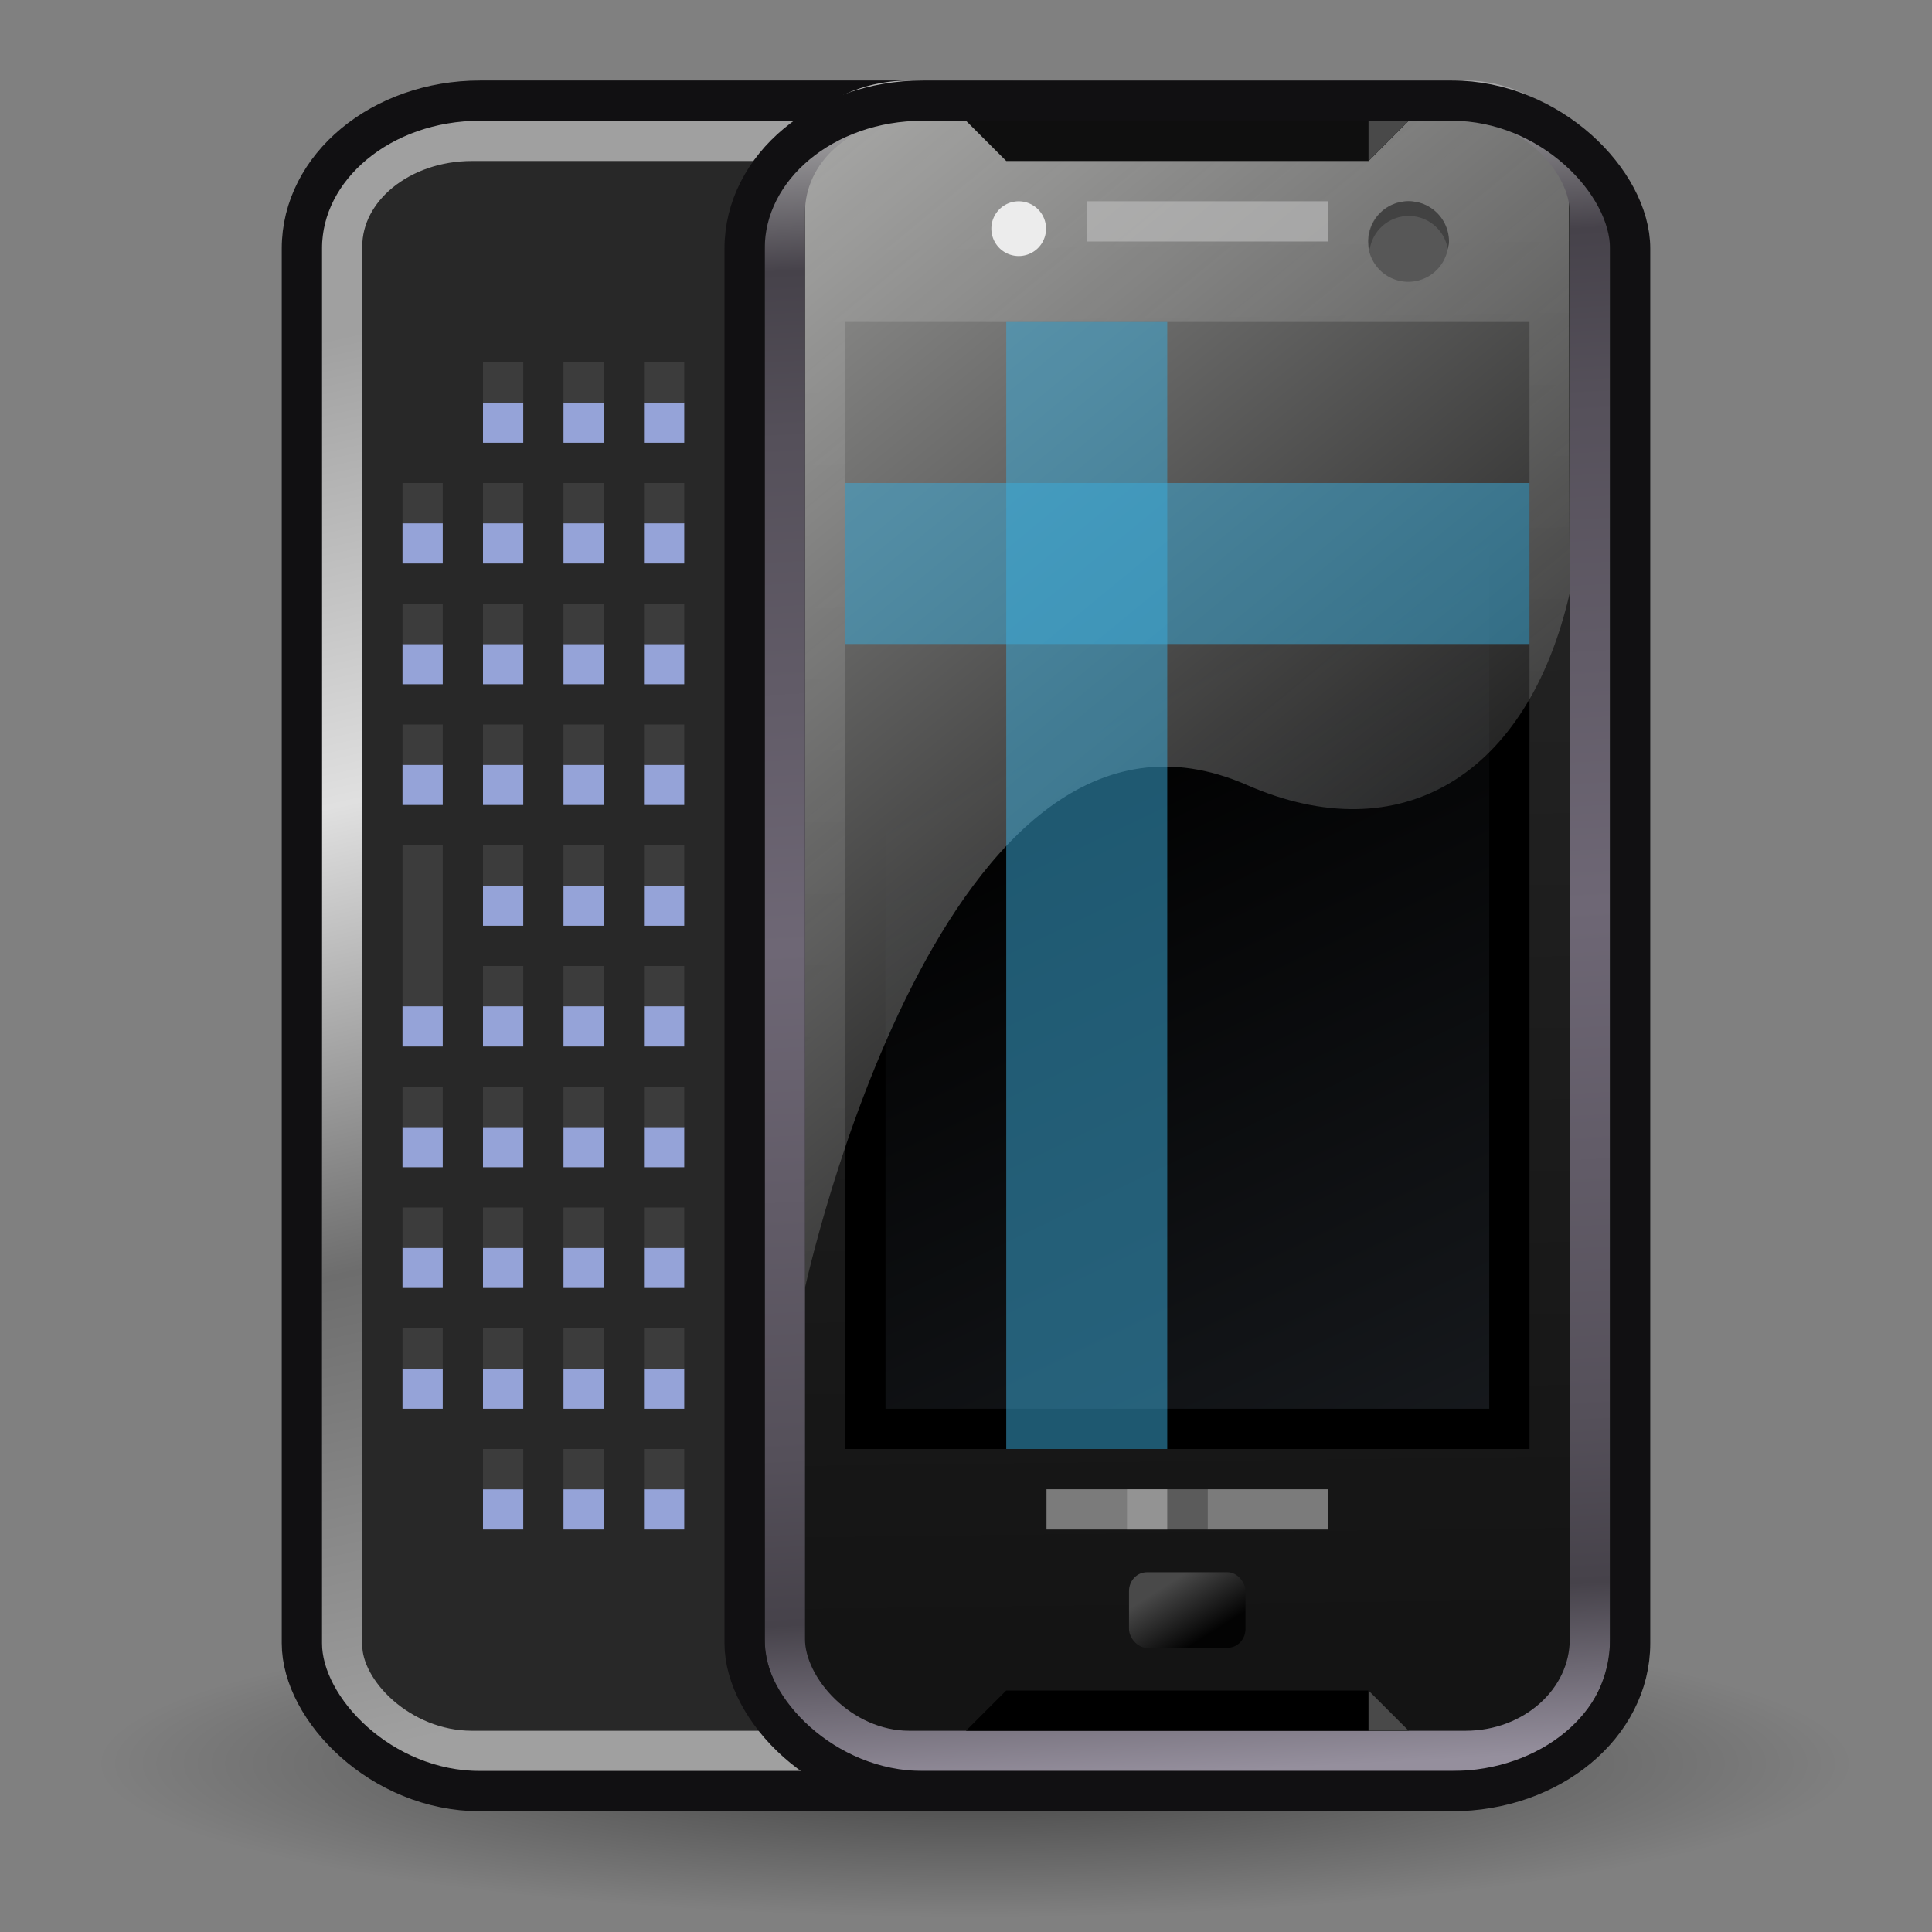 <svg xmlns="http://www.w3.org/2000/svg" xmlns:xlink="http://www.w3.org/1999/xlink" width="48" height="48" version="1.0"><rect width="100%" height="100%" fill="#808080" stroke="none"/><defs><linearGradient id="o"><stop style="stop-color:#a0a0a0;stop-opacity:1" offset="0"/><stop offset=".33" style="stop-color:#e0e0e0;stop-opacity:1"/><stop style="stop-color:#6d6d6d;stop-opacity:1" offset=".66"/><stop style="stop-color:#a0a0a0;stop-opacity:1" offset="1"/></linearGradient><linearGradient id="n"><stop style="stop-color:#282828;stop-opacity:1" offset="0"/><stop style="stop-color:#141414;stop-opacity:1" offset="1"/></linearGradient><linearGradient id="m"><stop style="stop-color:#eeeeec;stop-opacity:1" offset="0"/><stop style="stop-color:#eeeeec;stop-opacity:0" offset="1"/></linearGradient><linearGradient id="l"><stop style="stop-color:#494949;stop-opacity:1" offset="0"/><stop style="stop-color:#030303;stop-opacity:1" offset="1"/></linearGradient><linearGradient id="k"><stop style="stop-color:#b4b4b4;stop-opacity:1" offset="0"/><stop offset=".1" style="stop-color:#46424a;stop-opacity:1"/><stop style="stop-color:#55505a;stop-opacity:1" offset=".2"/><stop offset=".5" style="stop-color:#6e6775;stop-opacity:1"/><stop style="stop-color:#55505a;stop-opacity:1" offset=".8"/><stop offset=".9" style="stop-color:#46424a;stop-opacity:1"/><stop style="stop-color:#958f9d;stop-opacity:1" offset="1"/></linearGradient><linearGradient id="a"><stop style="stop-color:#000;stop-opacity:1" offset="0"/><stop style="stop-color:#000;stop-opacity:0" offset="1"/></linearGradient><linearGradient id="i"><stop style="stop-color:#d3d7cf;stop-opacity:1" offset="0"/><stop style="stop-color:#555753;stop-opacity:1" offset="1"/></linearGradient><linearGradient id="h"><stop offset="0" style="stop-color:#fff;stop-opacity:1"/><stop offset="1" style="stop-color:#fff;stop-opacity:0"/></linearGradient><linearGradient id="g"><stop style="stop-color:#fff;stop-opacity:1" offset="0"/><stop style="stop-color:#fff;stop-opacity:0" offset="1"/></linearGradient><linearGradient id="f"><stop style="stop-color:#333036;stop-opacity:1" offset="0"/><stop style="stop-color:#333036;stop-opacity:0" offset="1"/></linearGradient><linearGradient id="e"><stop style="stop-color:#181b1f;stop-opacity:1" offset="0"/><stop style="stop-color:#000;stop-opacity:1" offset="1"/></linearGradient><linearGradient id="j"><stop style="stop-color:#fff;stop-opacity:1" offset="0"/><stop style="stop-color:#fff;stop-opacity:0" offset="1"/></linearGradient><linearGradient id="b"><stop style="stop-color:#fff;stop-opacity:1" offset="0"/><stop style="stop-color:#fff;stop-opacity:0" offset="1"/></linearGradient><linearGradient id="c"><stop style="stop-color:#fff;stop-opacity:0" offset="0"/><stop style="stop-color:#fff;stop-opacity:1" offset="1"/></linearGradient><linearGradient id="d"><stop style="stop-color:#fff;stop-opacity:1" offset="0"/><stop style="stop-color:#fff;stop-opacity:0" offset="1"/></linearGradient><linearGradient xlink:href="#e" id="s" x1="61.808" y1="37.743" x2="54.472" y2="18.197" gradientUnits="userSpaceOnUse" gradientTransform="matrix(.842 0 0 1.08 -15.553 -3.38)"/><linearGradient xlink:href="#k" id="u" x1="23.236" y1="2.063" x2="25.486" y2="44" gradientUnits="userSpaceOnUse" gradientTransform="translate(5)"/><linearGradient xlink:href="#l" id="v" x1="24.093" y1="39.309" x2="24.946" y2="40.662" gradientUnits="userSpaceOnUse" gradientTransform="translate(5)"/><linearGradient xlink:href="#m" id="t" x1="14.5" y1="-3.25" x2="31.813" y2="23.25" gradientUnits="userSpaceOnUse" gradientTransform="matrix(1 0 0 1.261 5 -.783)"/><linearGradient xlink:href="#n" id="r" x1="22.875" y1="5.312" x2="23.313" y2="40.813" gradientUnits="userSpaceOnUse"/><linearGradient xlink:href="#o" id="q" x1="12.438" y1="7.438" x2="20.063" y2="41.063" gradientUnits="userSpaceOnUse"/><radialGradient xlink:href="#a" id="p" gradientTransform="scale(1.358 .737)" cx="17.58" cy="47.403" fx="17.58" fy="47.403" r="16.798" gradientUnits="userSpaceOnUse"/></defs><g style="display:inline"><path style="opacity:.5;color:#000;fill:url(#p);fill-opacity:1;fill-rule:evenodd;stroke:none;stroke-width:4;stroke-linecap:butt;stroke-linejoin:miter;marker:none;marker-start:none;marker-mid:none;marker-end:none;stroke-miterlimit:4;stroke-dashoffset:0;stroke-opacity:1;visibility:visible;display:inline;overflow:visible" d="M46.669 34.919a22.804 12.374 0 1 1-45.608 0 22.804 12.374 0 1 1 45.608 0z" transform="matrix(.955 0 0 .308 1.424 33.055)"/><rect ry="2.624" rx="3.225" y="3.5" x="8.5" height="40" width="21" style="fill:#282828;fill-opacity:1;fill-rule:nonzero;stroke:url(#q);stroke-width:1;stroke-linecap:butt;stroke-linejoin:miter;stroke-miterlimit:4;stroke-dasharray:none;stroke-dashoffset:0;stroke-opacity:1"/><rect style="fill:none;fill-opacity:1;fill-rule:nonzero;stroke:#111012;stroke-width:1;stroke-linecap:butt;stroke-linejoin:miter;stroke-miterlimit:4;stroke-dasharray:none;stroke-dashoffset:0;stroke-opacity:1" width="22" height="42" x="7.5" y="2.5" rx="4.426" ry="3.674"/><rect style="fill:url(#r);fill-opacity:1;fill-rule:nonzero;stroke:none;stroke-width:1;stroke-linecap:butt;stroke-linejoin:miter;stroke-miterlimit:4;stroke-dasharray:none;stroke-dashoffset:0;stroke-opacity:1" width="22" height="42" x="18.5" y="2.5" rx="4.426" ry="3.674"/><path style="fill:url(#s);fill-opacity:1;fill-rule:nonzero;stroke:#000;stroke-width:1;stroke-linecap:butt;stroke-linejoin:miter;stroke-miterlimit:4;stroke-dasharray:none;stroke-dashoffset:0;stroke-opacity:1" d="M21.5 8.5h16v27h-16z"/><path style="opacity:.777;color:#000;fill:url(#t);fill-opacity:1;fill-rule:evenodd;stroke:none;stroke-width:1;stroke-linecap:round;stroke-linejoin:miter;marker:none;marker-start:none;marker-mid:none;marker-end:none;stroke-miterlimit:4;stroke-dashoffset:0;stroke-opacity:1;visibility:visible;display:inline;overflow:visible" d="M20 3h18.977s0 7.664.023 11.732c-1.044 4.544-4.2 6.445-8.023 4.77C23.414 16.192 20 32 20 32V3z"/><rect ry="2.774" rx="3.087" y="2.5" x="19.5" height="41" width="20" style="opacity:1;fill:none;fill-opacity:1;fill-rule:nonzero;stroke:url(#u);stroke-width:1;stroke-linecap:butt;stroke-linejoin:miter;stroke-miterlimit:4;stroke-dasharray:none;stroke-dashoffset:0;stroke-opacity:1"/><rect ry="3.674" rx="4.426" y="2.5" x="18.5" height="42" width="22" style="fill:none;fill-opacity:1;fill-rule:nonzero;stroke:#111012;stroke-width:1;stroke-linecap:butt;stroke-linejoin:miter;stroke-miterlimit:4;stroke-dasharray:none;stroke-dashoffset:0;stroke-opacity:1"/><rect style="opacity:1;fill:url(#v);fill-opacity:1;stroke:none;stroke-width:.071;stroke-linecap:round;stroke-linejoin:miter;stroke-miterlimit:4;stroke-dasharray:none;stroke-dashoffset:0;stroke-opacity:1" width="2.894" height="1.876" x="28.05" y="39.062" rx=".442" ry=".468"/><path style="fill:#000;fill-opacity:1;fill-rule:evenodd;stroke:none;stroke-width:.25pt;stroke-linecap:butt;stroke-linejoin:miter;stroke-opacity:1" d="m24 43 1-1h9l1 1H24z"/><path d="m24 3 1 1h9l1-1H24z" style="fill:#0f0f0f;fill-opacity:1;fill-rule:evenodd;stroke:none;stroke-width:.25pt;stroke-linecap:butt;stroke-linejoin:miter;stroke-opacity:1"/><path style="opacity:1;fill:#575757;fill-opacity:1;stroke:none;stroke-width:.071;stroke-linecap:round;stroke-linejoin:miter;stroke-miterlimit:4;stroke-dasharray:none;stroke-dashoffset:0;stroke-opacity:1" d="M30.848 6.004a.895.873 0 1 1-1.79 0 .895.873 0 1 1 1.79 0z" transform="matrix(1.117 0 0 1.146 1.53 -.88)"/><path transform="matrix(.759 0 0 .779 2.575 1.004)" d="M30.848 6.004a.895.873 0 1 1-1.79 0 .895.873 0 1 1 1.79 0z" style="opacity:1;fill:#ececec;fill-opacity:1;stroke:none;stroke-width:.071;stroke-linecap:round;stroke-linejoin:miter;stroke-miterlimit:4;stroke-dasharray:none;stroke-dashoffset:0;stroke-opacity:1"/><path style="opacity:1;fill:#424242;fill-opacity:1;stroke:none;stroke-width:.071;stroke-linecap:round;stroke-linejoin:miter;stroke-miterlimit:4;stroke-dasharray:none;stroke-dashoffset:0;stroke-opacity:1" d="M35 5a1 1 0 0 0-1 1c0 .068.018.124.031.188a.982.982 0 0 1 1.938 0c.013-.064.031-.12.031-.188a1 1 0 0 0-1-1z"/><path style="fill:#494949;fill-opacity:1;fill-rule:evenodd;stroke:none;stroke-width:.25pt;stroke-linecap:butt;stroke-linejoin:miter;stroke-opacity:1" d="M34 4V3h1l-1 1zM34 42v1h1l-1-1z"/><rect style="opacity:1;fill:#3cacdb;fill-opacity:.512;stroke:none;stroke-width:.071;stroke-linecap:round;stroke-linejoin:miter;stroke-miterlimit:4;stroke-dasharray:none;stroke-dashoffset:0;stroke-opacity:1" width="17" height="4" x="21" y="12" rx="0" ry="4"/><rect ry="28" rx="0" y="8" x="25" height="28" width="4" style="opacity:1;fill:#3cacdb;fill-opacity:.512;stroke:none;stroke-width:.071;stroke-linecap:round;stroke-linejoin:miter;stroke-miterlimit:4;stroke-dasharray:none;stroke-dashoffset:0;stroke-opacity:1"/><path style="opacity:.66;fill:#afafaf;fill-opacity:1;stroke:none;stroke-width:.5;stroke-linecap:round;stroke-linejoin:miter;stroke-miterlimit:4;stroke-dasharray:none;stroke-dashoffset:0;stroke-opacity:1" d="M26 37h3v1h-3z"/><path style="opacity:.66;fill:#bcbcbc;fill-opacity:1;stroke:none;stroke-width:.5;stroke-linecap:round;stroke-linejoin:miter;stroke-miterlimit:4;stroke-dasharray:none;stroke-dashoffset:0;stroke-opacity:1;display:inline" d="M27 5h6v1h-6z"/><path style="opacity:.66;fill:#afafaf;fill-opacity:1;stroke:none;stroke-width:.5;stroke-linecap:round;stroke-linejoin:miter;stroke-miterlimit:4;stroke-dasharray:none;stroke-dashoffset:0;stroke-opacity:1" d="M30 37h3v1h-3z"/><path style="opacity:.453;fill:#afafaf;fill-opacity:1;stroke:none;stroke-width:.5;stroke-linecap:round;stroke-linejoin:miter;stroke-miterlimit:4;stroke-dasharray:none;stroke-dashoffset:0;stroke-opacity:1" d="M28 37h2v1h-2z"/><rect style="opacity:1;fill:#95a3d8;fill-opacity:1;stroke:none;stroke-width:1;stroke-linecap:round;stroke-linejoin:miter;stroke-miterlimit:4;stroke-dasharray:none;stroke-dashoffset:0;stroke-opacity:1" width="1" height="1" x="16" y="10" rx="0" ry="0"/><rect ry="0" rx="0" y="10" x="14" height="1" width="1" style="opacity:1;fill:#95a3d8;fill-opacity:1;stroke:none;stroke-width:1;stroke-linecap:round;stroke-linejoin:miter;stroke-miterlimit:4;stroke-dasharray:none;stroke-dashoffset:0;stroke-opacity:1"/><rect style="opacity:1;fill:#95a3d8;fill-opacity:1;stroke:none;stroke-width:1;stroke-linecap:round;stroke-linejoin:miter;stroke-miterlimit:4;stroke-dasharray:none;stroke-dashoffset:0;stroke-opacity:1" width="1" height="1" x="12" y="10" rx="0" ry="0"/><rect ry="0" rx="0" y="13" x="16" height="1" width="1" style="opacity:1;fill:#95a3d8;fill-opacity:1;stroke:none;stroke-width:1;stroke-linecap:round;stroke-linejoin:miter;stroke-miterlimit:4;stroke-dasharray:none;stroke-dashoffset:0;stroke-opacity:1"/><rect style="opacity:1;fill:#95a3d8;fill-opacity:1;stroke:none;stroke-width:1;stroke-linecap:round;stroke-linejoin:miter;stroke-miterlimit:4;stroke-dasharray:none;stroke-dashoffset:0;stroke-opacity:1" width="1" height="1" x="14" y="13" rx="0" ry="0"/><rect ry="0" rx="0" y="13" x="12" height="1" width="1" style="opacity:1;fill:#95a3d8;fill-opacity:1;stroke:none;stroke-width:1;stroke-linecap:round;stroke-linejoin:miter;stroke-miterlimit:4;stroke-dasharray:none;stroke-dashoffset:0;stroke-opacity:1"/><rect style="opacity:1;fill:#95a3d8;fill-opacity:1;stroke:none;stroke-width:1;stroke-linecap:round;stroke-linejoin:miter;stroke-miterlimit:4;stroke-dasharray:none;stroke-dashoffset:0;stroke-opacity:1" width="1" height="1" x="10" y="13" rx="0" ry="0"/><rect style="opacity:1;fill:#95a3d8;fill-opacity:1;stroke:none;stroke-width:1;stroke-linecap:round;stroke-linejoin:miter;stroke-miterlimit:4;stroke-dasharray:none;stroke-dashoffset:0;stroke-opacity:1" width="1" height="1" x="16" y="16" rx="0" ry="0"/><rect ry="0" rx="0" y="16" x="14" height="1" width="1" style="opacity:1;fill:#95a3d8;fill-opacity:1;stroke:none;stroke-width:1;stroke-linecap:round;stroke-linejoin:miter;stroke-miterlimit:4;stroke-dasharray:none;stroke-dashoffset:0;stroke-opacity:1"/><rect style="opacity:1;fill:#95a3d8;fill-opacity:1;stroke:none;stroke-width:1;stroke-linecap:round;stroke-linejoin:miter;stroke-miterlimit:4;stroke-dasharray:none;stroke-dashoffset:0;stroke-opacity:1" width="1" height="1" x="12" y="16" rx="0" ry="0"/><rect ry="0" rx="0" y="16" x="10" height="1" width="1" style="opacity:1;fill:#95a3d8;fill-opacity:1;stroke:none;stroke-width:1;stroke-linecap:round;stroke-linejoin:miter;stroke-miterlimit:4;stroke-dasharray:none;stroke-dashoffset:0;stroke-opacity:1"/><rect ry="0" rx="0" y="19" x="16" height="1" width="1" style="opacity:1;fill:#95a3d8;fill-opacity:1;stroke:none;stroke-width:1;stroke-linecap:round;stroke-linejoin:miter;stroke-miterlimit:4;stroke-dasharray:none;stroke-dashoffset:0;stroke-opacity:1"/><rect style="opacity:1;fill:#95a3d8;fill-opacity:1;stroke:none;stroke-width:1;stroke-linecap:round;stroke-linejoin:miter;stroke-miterlimit:4;stroke-dasharray:none;stroke-dashoffset:0;stroke-opacity:1" width="1" height="1" x="14" y="19" rx="0" ry="0"/><rect ry="0" rx="0" y="19" x="12" height="1" width="1" style="opacity:1;fill:#95a3d8;fill-opacity:1;stroke:none;stroke-width:1;stroke-linecap:round;stroke-linejoin:miter;stroke-miterlimit:4;stroke-dasharray:none;stroke-dashoffset:0;stroke-opacity:1"/><rect style="opacity:1;fill:#95a3d8;fill-opacity:1;stroke:none;stroke-width:1;stroke-linecap:round;stroke-linejoin:miter;stroke-miterlimit:4;stroke-dasharray:none;stroke-dashoffset:0;stroke-opacity:1" width="1" height="1" x="10" y="19" rx="0" ry="0"/><rect style="opacity:1;fill:#95a3d8;fill-opacity:1;stroke:none;stroke-width:1;stroke-linecap:round;stroke-linejoin:miter;stroke-miterlimit:4;stroke-dasharray:none;stroke-dashoffset:0;stroke-opacity:1" width="1" height="1" x="16" y="22" rx="0" ry="0"/><rect ry="0" rx="0" y="22" x="14" height="1" width="1" style="opacity:1;fill:#95a3d8;fill-opacity:1;stroke:none;stroke-width:1;stroke-linecap:round;stroke-linejoin:miter;stroke-miterlimit:4;stroke-dasharray:none;stroke-dashoffset:0;stroke-opacity:1"/><rect style="opacity:1;fill:#95a3d8;fill-opacity:1;stroke:none;stroke-width:1;stroke-linecap:round;stroke-linejoin:miter;stroke-miterlimit:4;stroke-dasharray:none;stroke-dashoffset:0;stroke-opacity:1" width="1" height="1" x="12" y="22" rx="0" ry="0"/><rect ry="0" rx="0" y="25" x="16" height="1" width="1" style="opacity:1;fill:#95a3d8;fill-opacity:1;stroke:none;stroke-width:1;stroke-linecap:round;stroke-linejoin:miter;stroke-miterlimit:4;stroke-dasharray:none;stroke-dashoffset:0;stroke-opacity:1"/><rect style="opacity:1;fill:#95a3d8;fill-opacity:1;stroke:none;stroke-width:1;stroke-linecap:round;stroke-linejoin:miter;stroke-miterlimit:4;stroke-dasharray:none;stroke-dashoffset:0;stroke-opacity:1" width="1" height="1" x="14" y="25" rx="0" ry="0"/><rect ry="0" rx="0" y="25" x="12" height="1" width="1" style="opacity:1;fill:#95a3d8;fill-opacity:1;stroke:none;stroke-width:1;stroke-linecap:round;stroke-linejoin:miter;stroke-miterlimit:4;stroke-dasharray:none;stroke-dashoffset:0;stroke-opacity:1"/><rect style="opacity:1;fill:#95a3d8;fill-opacity:1;stroke:none;stroke-width:1;stroke-linecap:round;stroke-linejoin:miter;stroke-miterlimit:4;stroke-dasharray:none;stroke-dashoffset:0;stroke-opacity:1" width="1" height="1" x="10" y="25" rx="0" ry="0"/><rect style="opacity:1;fill:#95a3d8;fill-opacity:1;stroke:none;stroke-width:1;stroke-linecap:round;stroke-linejoin:miter;stroke-miterlimit:4;stroke-dasharray:none;stroke-dashoffset:0;stroke-opacity:1" width="1" height="1" x="16" y="28" rx="0" ry="0"/><rect ry="0" rx="0" y="28" x="14" height="1" width="1" style="opacity:1;fill:#95a3d8;fill-opacity:1;stroke:none;stroke-width:1;stroke-linecap:round;stroke-linejoin:miter;stroke-miterlimit:4;stroke-dasharray:none;stroke-dashoffset:0;stroke-opacity:1"/><rect style="opacity:1;fill:#95a3d8;fill-opacity:1;stroke:none;stroke-width:1;stroke-linecap:round;stroke-linejoin:miter;stroke-miterlimit:4;stroke-dasharray:none;stroke-dashoffset:0;stroke-opacity:1" width="1" height="1" x="12" y="28" rx="0" ry="0"/><rect ry="0" rx="0" y="28" x="10" height="1" width="1" style="opacity:1;fill:#95a3d8;fill-opacity:1;stroke:none;stroke-width:1;stroke-linecap:round;stroke-linejoin:miter;stroke-miterlimit:4;stroke-dasharray:none;stroke-dashoffset:0;stroke-opacity:1"/><rect ry="0" rx="0" y="31" x="16" height="1" width="1" style="opacity:1;fill:#95a3d8;fill-opacity:1;stroke:none;stroke-width:1;stroke-linecap:round;stroke-linejoin:miter;stroke-miterlimit:4;stroke-dasharray:none;stroke-dashoffset:0;stroke-opacity:1"/><rect style="opacity:1;fill:#95a3d8;fill-opacity:1;stroke:none;stroke-width:1;stroke-linecap:round;stroke-linejoin:miter;stroke-miterlimit:4;stroke-dasharray:none;stroke-dashoffset:0;stroke-opacity:1" width="1" height="1" x="14" y="31" rx="0" ry="0"/><rect ry="0" rx="0" y="31" x="12" height="1" width="1" style="opacity:1;fill:#95a3d8;fill-opacity:1;stroke:none;stroke-width:1;stroke-linecap:round;stroke-linejoin:miter;stroke-miterlimit:4;stroke-dasharray:none;stroke-dashoffset:0;stroke-opacity:1"/><rect style="opacity:1;fill:#95a3d8;fill-opacity:1;stroke:none;stroke-width:1;stroke-linecap:round;stroke-linejoin:miter;stroke-miterlimit:4;stroke-dasharray:none;stroke-dashoffset:0;stroke-opacity:1" width="1" height="1" x="10" y="31" rx="0" ry="0"/><rect style="opacity:1;fill:#95a3d8;fill-opacity:1;stroke:none;stroke-width:1;stroke-linecap:round;stroke-linejoin:miter;stroke-miterlimit:4;stroke-dasharray:none;stroke-dashoffset:0;stroke-opacity:1" width="1" height="1" x="16" y="34" rx="0" ry="0"/><rect ry="0" rx="0" y="34" x="14" height="1" width="1" style="opacity:1;fill:#95a3d8;fill-opacity:1;stroke:none;stroke-width:1;stroke-linecap:round;stroke-linejoin:miter;stroke-miterlimit:4;stroke-dasharray:none;stroke-dashoffset:0;stroke-opacity:1"/><rect style="opacity:1;fill:#95a3d8;fill-opacity:1;stroke:none;stroke-width:1;stroke-linecap:round;stroke-linejoin:miter;stroke-miterlimit:4;stroke-dasharray:none;stroke-dashoffset:0;stroke-opacity:1" width="1" height="1" x="12" y="34" rx="0" ry="0"/><rect ry="0" rx="0" y="34" x="10" height="1" width="1" style="opacity:1;fill:#95a3d8;fill-opacity:1;stroke:none;stroke-width:1;stroke-linecap:round;stroke-linejoin:miter;stroke-miterlimit:4;stroke-dasharray:none;stroke-dashoffset:0;stroke-opacity:1"/><rect ry="0" rx="0" y="37" x="16" height="1" width="1" style="opacity:1;fill:#95a3d8;fill-opacity:1;stroke:none;stroke-width:1;stroke-linecap:round;stroke-linejoin:miter;stroke-miterlimit:4;stroke-dasharray:none;stroke-dashoffset:0;stroke-opacity:1"/><rect style="opacity:1;fill:#95a3d8;fill-opacity:1;stroke:none;stroke-width:1;stroke-linecap:round;stroke-linejoin:miter;stroke-miterlimit:4;stroke-dasharray:none;stroke-dashoffset:0;stroke-opacity:1" width="1" height="1" x="14" y="37" rx="0" ry="0"/><rect ry="0" rx="0" y="37" x="12" height="1" width="1" style="opacity:1;fill:#95a3d8;fill-opacity:1;stroke:none;stroke-width:1;stroke-linecap:round;stroke-linejoin:miter;stroke-miterlimit:4;stroke-dasharray:none;stroke-dashoffset:0;stroke-opacity:1"/><rect style="fill:#3c3c3c;fill-opacity:1;stroke:none;stroke-width:1;stroke-linecap:round;stroke-linejoin:miter;stroke-miterlimit:4;stroke-dasharray:none;stroke-dashoffset:0;stroke-opacity:1" width="1" height="4" x="10" y="21" rx="0" ry="0"/><rect ry="0" rx="0" y="24" x="12" height="1" width="1" style="fill:#3c3c3c;fill-opacity:1;stroke:none;stroke-width:1;stroke-linecap:round;stroke-linejoin:miter;stroke-miterlimit:4;stroke-dasharray:none;stroke-dashoffset:0;stroke-opacity:1"/><rect style="fill:#3c3c3c;fill-opacity:1;stroke:none;stroke-width:1;stroke-linecap:round;stroke-linejoin:miter;stroke-miterlimit:4;stroke-dasharray:none;stroke-dashoffset:0;stroke-opacity:1" width="1" height="1" x="14" y="24" rx="0" ry="0"/><rect ry="0" rx="0" y="24" x="16" height="1" width="1" style="fill:#3c3c3c;fill-opacity:1;stroke:none;stroke-width:1;stroke-linecap:round;stroke-linejoin:miter;stroke-miterlimit:4;stroke-dasharray:none;stroke-dashoffset:0;stroke-opacity:1"/><rect style="fill:#3c3c3c;fill-opacity:1;stroke:none;stroke-width:1;stroke-linecap:round;stroke-linejoin:miter;stroke-miterlimit:4;stroke-dasharray:none;stroke-dashoffset:0;stroke-opacity:1" width="1" height="1" x="16" y="21" rx="0" ry="0"/><rect ry="0" rx="0" y="21" x="14" height="1" width="1" style="fill:#3c3c3c;fill-opacity:1;stroke:none;stroke-width:1;stroke-linecap:round;stroke-linejoin:miter;stroke-miterlimit:4;stroke-dasharray:none;stroke-dashoffset:0;stroke-opacity:1"/><rect style="fill:#3c3c3c;fill-opacity:1;stroke:none;stroke-width:1;stroke-linecap:round;stroke-linejoin:miter;stroke-miterlimit:4;stroke-dasharray:none;stroke-dashoffset:0;stroke-opacity:1" width="1" height="1" x="12" y="21" rx="0" ry="0"/><rect ry="0" rx="0" y="18" x="16" height="1" width="1" style="fill:#3c3c3c;fill-opacity:1;stroke:none;stroke-width:1;stroke-linecap:round;stroke-linejoin:miter;stroke-miterlimit:4;stroke-dasharray:none;stroke-dashoffset:0;stroke-opacity:1"/><rect style="fill:#3c3c3c;fill-opacity:1;stroke:none;stroke-width:1;stroke-linecap:round;stroke-linejoin:miter;stroke-miterlimit:4;stroke-dasharray:none;stroke-dashoffset:0;stroke-opacity:1" width="1" height="1" x="14" y="18" rx="0" ry="0"/><rect ry="0" rx="0" y="18" x="12" height="1" width="1" style="fill:#3c3c3c;fill-opacity:1;stroke:none;stroke-width:1;stroke-linecap:round;stroke-linejoin:miter;stroke-miterlimit:4;stroke-dasharray:none;stroke-dashoffset:0;stroke-opacity:1"/><rect style="fill:#3c3c3c;fill-opacity:1;stroke:none;stroke-width:1;stroke-linecap:round;stroke-linejoin:miter;stroke-miterlimit:4;stroke-dasharray:none;stroke-dashoffset:0;stroke-opacity:1" width="1" height="1" x="16" y="15" rx="0" ry="0"/><rect ry="0" rx="0" y="15" x="14" height="1" width="1" style="fill:#3c3c3c;fill-opacity:1;stroke:none;stroke-width:1;stroke-linecap:round;stroke-linejoin:miter;stroke-miterlimit:4;stroke-dasharray:none;stroke-dashoffset:0;stroke-opacity:1"/><rect style="fill:#3c3c3c;fill-opacity:1;stroke:none;stroke-width:1;stroke-linecap:round;stroke-linejoin:miter;stroke-miterlimit:4;stroke-dasharray:none;stroke-dashoffset:0;stroke-opacity:1" width="1" height="1" x="12" y="15" rx="0" ry="0"/><rect ry="0" rx="0" y="12" x="16" height="1" width="1" style="fill:#3c3c3c;fill-opacity:1;stroke:none;stroke-width:1;stroke-linecap:round;stroke-linejoin:miter;stroke-miterlimit:4;stroke-dasharray:none;stroke-dashoffset:0;stroke-opacity:1"/><rect style="fill:#3c3c3c;fill-opacity:1;stroke:none;stroke-width:1;stroke-linecap:round;stroke-linejoin:miter;stroke-miterlimit:4;stroke-dasharray:none;stroke-dashoffset:0;stroke-opacity:1" width="1" height="1" x="14" y="12" rx="0" ry="0"/><rect ry="0" rx="0" y="12" x="12" height="1" width="1" style="fill:#3c3c3c;fill-opacity:1;stroke:none;stroke-width:1;stroke-linecap:round;stroke-linejoin:miter;stroke-miterlimit:4;stroke-dasharray:none;stroke-dashoffset:0;stroke-opacity:1"/><rect style="fill:#3c3c3c;fill-opacity:1;stroke:none;stroke-width:1;stroke-linecap:round;stroke-linejoin:miter;stroke-miterlimit:4;stroke-dasharray:none;stroke-dashoffset:0;stroke-opacity:1" width="1" height="1" x="16" y="9" rx="0" ry="0"/><rect ry="0" rx="0" y="9" x="14" height="1" width="1" style="fill:#3c3c3c;fill-opacity:1;stroke:none;stroke-width:1;stroke-linecap:round;stroke-linejoin:miter;stroke-miterlimit:4;stroke-dasharray:none;stroke-dashoffset:0;stroke-opacity:1"/><rect style="fill:#3c3c3c;fill-opacity:1;stroke:none;stroke-width:1;stroke-linecap:round;stroke-linejoin:miter;stroke-miterlimit:4;stroke-dasharray:none;stroke-dashoffset:0;stroke-opacity:1" width="1" height="1" x="12" y="9" rx="0" ry="0"/><rect style="fill:#3c3c3c;fill-opacity:1;stroke:none;stroke-width:1;stroke-linecap:round;stroke-linejoin:miter;stroke-miterlimit:4;stroke-dasharray:none;stroke-dashoffset:0;stroke-opacity:1" width="1" height="1" x="10" y="18" rx="0" ry="0"/><rect ry="0" rx="0" y="15" x="10" height="1" width="1" style="fill:#3c3c3c;fill-opacity:1;stroke:none;stroke-width:1;stroke-linecap:round;stroke-linejoin:miter;stroke-miterlimit:4;stroke-dasharray:none;stroke-dashoffset:0;stroke-opacity:1"/><rect style="fill:#3c3c3c;fill-opacity:1;stroke:none;stroke-width:1;stroke-linecap:round;stroke-linejoin:miter;stroke-miterlimit:4;stroke-dasharray:none;stroke-dashoffset:0;stroke-opacity:1" width="1" height="1" x="10" y="12" rx="0" ry="0"/><rect style="fill:#3c3c3c;fill-opacity:1;stroke:none;stroke-width:1;stroke-linecap:round;stroke-linejoin:miter;stroke-miterlimit:4;stroke-dasharray:none;stroke-dashoffset:0;stroke-opacity:1" width="1" height="1" x="16" y="27" rx="0" ry="0"/><rect ry="0" rx="0" y="27" x="14" height="1" width="1" style="fill:#3c3c3c;fill-opacity:1;stroke:none;stroke-width:1;stroke-linecap:round;stroke-linejoin:miter;stroke-miterlimit:4;stroke-dasharray:none;stroke-dashoffset:0;stroke-opacity:1"/><rect style="fill:#3c3c3c;fill-opacity:1;stroke:none;stroke-width:1;stroke-linecap:round;stroke-linejoin:miter;stroke-miterlimit:4;stroke-dasharray:none;stroke-dashoffset:0;stroke-opacity:1" width="1" height="1" x="12" y="27" rx="0" ry="0"/><rect ry="0" rx="0" y="27" x="10" height="1" width="1" style="fill:#3c3c3c;fill-opacity:1;stroke:none;stroke-width:1;stroke-linecap:round;stroke-linejoin:miter;stroke-miterlimit:4;stroke-dasharray:none;stroke-dashoffset:0;stroke-opacity:1"/><rect ry="0" rx="0" y="30" x="16" height="1" width="1" style="fill:#3c3c3c;fill-opacity:1;stroke:none;stroke-width:1;stroke-linecap:round;stroke-linejoin:miter;stroke-miterlimit:4;stroke-dasharray:none;stroke-dashoffset:0;stroke-opacity:1"/><rect style="fill:#3c3c3c;fill-opacity:1;stroke:none;stroke-width:1;stroke-linecap:round;stroke-linejoin:miter;stroke-miterlimit:4;stroke-dasharray:none;stroke-dashoffset:0;stroke-opacity:1" width="1" height="1" x="14" y="30" rx="0" ry="0"/><rect ry="0" rx="0" y="30" x="12" height="1" width="1" style="fill:#3c3c3c;fill-opacity:1;stroke:none;stroke-width:1;stroke-linecap:round;stroke-linejoin:miter;stroke-miterlimit:4;stroke-dasharray:none;stroke-dashoffset:0;stroke-opacity:1"/><rect style="fill:#3c3c3c;fill-opacity:1;stroke:none;stroke-width:1;stroke-linecap:round;stroke-linejoin:miter;stroke-miterlimit:4;stroke-dasharray:none;stroke-dashoffset:0;stroke-opacity:1" width="1" height="1" x="10" y="30" rx="0" ry="0"/><rect style="fill:#3c3c3c;fill-opacity:1;stroke:none;stroke-width:1;stroke-linecap:round;stroke-linejoin:miter;stroke-miterlimit:4;stroke-dasharray:none;stroke-dashoffset:0;stroke-opacity:1" width="1" height="1" x="16" y="33" rx="0" ry="0"/><rect ry="0" rx="0" y="33" x="14" height="1" width="1" style="fill:#3c3c3c;fill-opacity:1;stroke:none;stroke-width:1;stroke-linecap:round;stroke-linejoin:miter;stroke-miterlimit:4;stroke-dasharray:none;stroke-dashoffset:0;stroke-opacity:1"/><rect style="fill:#3c3c3c;fill-opacity:1;stroke:none;stroke-width:1;stroke-linecap:round;stroke-linejoin:miter;stroke-miterlimit:4;stroke-dasharray:none;stroke-dashoffset:0;stroke-opacity:1" width="1" height="1" x="12" y="33" rx="0" ry="0"/><rect ry="0" rx="0" y="33" x="10" height="1" width="1" style="fill:#3c3c3c;fill-opacity:1;stroke:none;stroke-width:1;stroke-linecap:round;stroke-linejoin:miter;stroke-miterlimit:4;stroke-dasharray:none;stroke-dashoffset:0;stroke-opacity:1"/><rect ry="0" rx="0" y="36" x="16" height="1" width="1" style="fill:#3c3c3c;fill-opacity:1;stroke:none;stroke-width:1;stroke-linecap:round;stroke-linejoin:miter;stroke-miterlimit:4;stroke-dasharray:none;stroke-dashoffset:0;stroke-opacity:1"/><rect style="fill:#3c3c3c;fill-opacity:1;stroke:none;stroke-width:1;stroke-linecap:round;stroke-linejoin:miter;stroke-miterlimit:4;stroke-dasharray:none;stroke-dashoffset:0;stroke-opacity:1" width="1" height="1" x="14" y="36" rx="0" ry="0"/><rect ry="0" rx="0" y="36" x="12" height="1" width="1" style="fill:#3c3c3c;fill-opacity:1;stroke:none;stroke-width:1;stroke-linecap:round;stroke-linejoin:miter;stroke-miterlimit:4;stroke-dasharray:none;stroke-dashoffset:0;stroke-opacity:1"/></g></svg>
